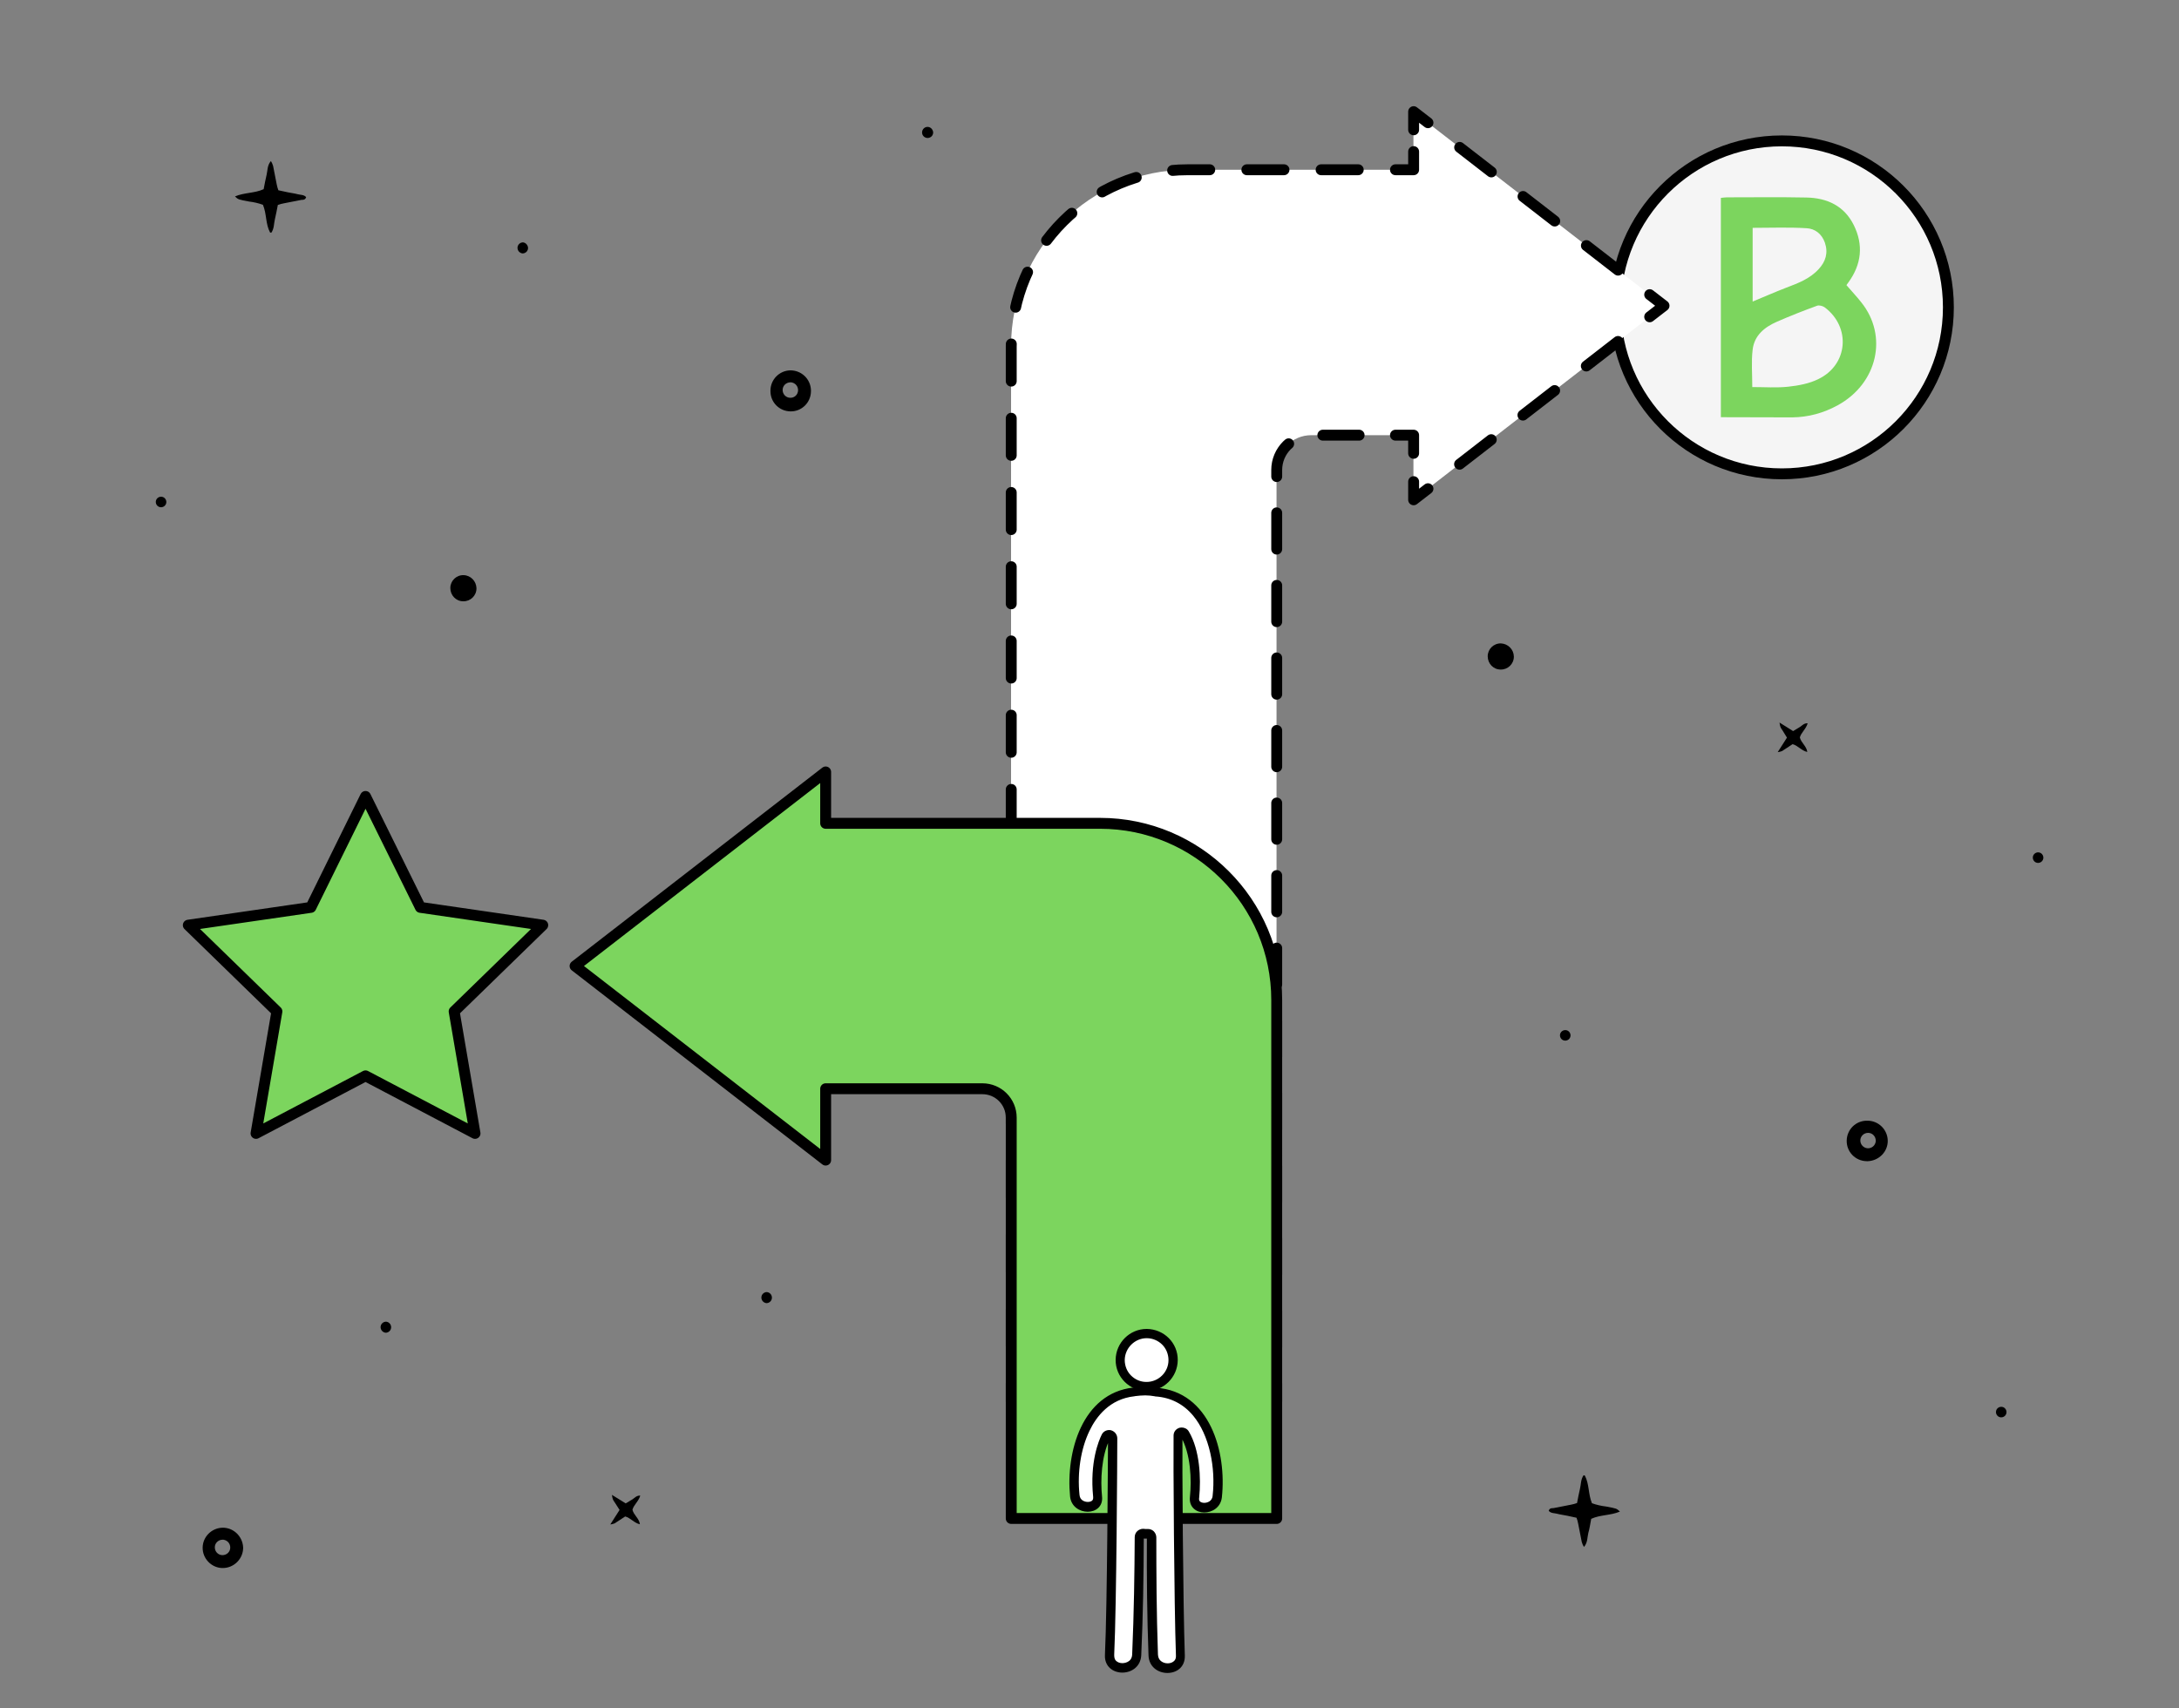 <?xml version="1.0" encoding="utf-8"?>
<!-- Generator: Adobe Illustrator 28.0.0, SVG Export Plug-In . SVG Version: 6.00 Build 0)  -->
<svg version="1.1" xmlns="http://www.w3.org/2000/svg" xmlns:xlink="http://www.w3.org/1999/xlink" x="0px" y="0px"
	 viewBox="0 0 1200 941" style="enable-background:new 0 0 1200 941;" xml:space="preserve">
<rect x="0" y="0" width="1200" height="941" fill="#808080" stroke="none"/>
<style type="text/css">
	.st0{fill:#F5F5F5;stroke:#000000;stroke-width:6;stroke-linecap:round;stroke-linejoin:round;stroke-miterlimit:10;}
	.st1{fill:#7CD55E;}
	.st2{fill:#FFFFFF;}
	.st3{fill:none;stroke:#000000;stroke-width:6;stroke-linecap:round;stroke-linejoin:round;}
	.st4{fill:none;stroke:#000000;stroke-width:6;stroke-linecap:round;stroke-linejoin:round;stroke-dasharray:22.078,22.078;}
	.st5{fill:none;stroke:#000000;stroke-width:6;stroke-linecap:round;stroke-linejoin:round;stroke-dasharray:20.445,20.445;}
	.st6{fill:none;stroke:#000000;stroke-width:6;stroke-linecap:round;stroke-linejoin:round;stroke-dasharray:18.026,18.026;}
	.st7{fill:none;stroke:#000000;stroke-width:6;stroke-linecap:round;stroke-linejoin:round;stroke-dasharray:19.979,19.979;}
	.st8{fill:#7CD55E;stroke:#000000;stroke-width:6;stroke-linecap:round;stroke-linejoin:round;stroke-miterlimit:10;}
	.st9{stroke:#000000;stroke-miterlimit:10;}
</style>
<g id="Capa_1">
	<path d="M168.6,108.6c-1.2-1.4-3-1.2-4.6-1.6c-1.8-0.5-3.8-0.7-5.6-1.1l-5.1-1.1c-0.4-1.1-0.7-2.1-0.9-3.2l-2-10.2
		c-0.3-1-0.7-1.9-1.2-2.7c-2.1,2.4-1.8,5.3-2.4,7.7s-1.1,5.2-1.6,7.8c-5,2.3-10.7,1.8-15.8,4c1.8,1.7,1.8,1.7,7.7,2.8
		c2.6,0.3,5.2,0.9,7.7,1.8c2.1,5,1.4,10.5,3.9,15.2c0,0.1,0.3,0.1,0.7,0.2c1.6-2.2,1.4-5,2-7.5s1.1-5.2,1.6-7.8
		c1.1-0.4,2.2-0.7,3.3-0.9l9.7-1.9C167,110.1,168.1,110.1,168.6,108.6z"/>
	<path d="M1039.6,628.1L1039.6,628.1c-0.2-5.9-5-10.7-11-10.8c-0.1,0-0.2,0-0.3,0c-6.2-0.1-11.2,4.8-11.3,11
		c-0.1,6.2,4.8,11.2,11,11.3h0.7C1034.9,639.3,1039.8,634.2,1039.6,628.1z M1024.5,628.2c0-2.3,1.9-4.2,4.3-4.2
		c2.3,0,4.2,1.9,4.2,4.3v0.4c-0.3,2.3-2.2,3.9-4.5,3.8C1026.2,632.3,1024.5,630.4,1024.5,628.2z"/>
	<path d="M435.1,204L435.1,204c-5.9,0.2-10.7,5-10.8,11c0,0.1,0,0.2,0,0.3c-0.1,6.2,4.8,11.2,11,11.3c6.2,0.1,11.2-4.8,11.3-11v-0.7
		C446.4,208.7,441.3,203.9,435.1,204z M435.2,219.1c-2.3,0-4.2-1.9-4.2-4.3c0-2.3,1.9-4.2,4.3-4.2h0.4c2.3,0.3,3.9,2.2,3.8,4.5
		C439.4,217.4,437.5,219.2,435.2,219.1z"/>
	<path d="M122.4,841.5c-5.9,0.2-10.7,5-10.8,10.9c-0.1,6,4.7,11.1,10.7,11.3c6.1,0.2,11.3-4.6,11.6-10.7v-0.7
		C133.6,846.2,128.5,841.3,122.4,841.5z M122.5,856.6c-2.3,0-4.2-1.9-4.2-4.3c0-2.3,1.9-4.2,4.3-4.2h0.4c2.3,0.3,3.9,2.2,3.8,4.5
		C126.7,854.9,124.8,856.6,122.5,856.6z"/>
	<path d="M341.2,831.7l-5.1,8c0.8-0.1,1.7-0.3,2.4-0.6l5.8-3.8c3,0.8,4.9,3.6,8.1,4.3c-0.4-3.3-3.4-5-4.1-8c0.7-2.7,3.4-4.6,4.3-7.8
		c-2-0.1-3,1.2-4.2,2l-3.8,2.3l-7.6-4.7c0.4,2.5,0.4,2.5,1.7,4.4L341.2,831.7L341.2,831.7z"/>
	<path d="M984.1,406.3l-5.1,8c0.8-0.1,1.7-0.3,2.4-0.6l5.8-3.8c3,0.8,4.9,3.6,8.1,4.3c-0.4-3.3-3.4-5-4.1-8c0.7-2.7,3.4-4.6,4.3-7.8
		c-2-0.1-3,1.2-4.2,2l-3.8,2.3L980,398c0.4,2.5,0.4,2.5,1.7,4.4L984.1,406.3L984.1,406.3z"/>
	<path d="M852.9,832.2c1.2,1.4,3,1.2,4.6,1.6c1.8,0.5,3.8,0.7,5.6,1.1l5.1,1.1c0.4,1,0.7,2.1,0.9,3.2l2,10.2c0.3,1,0.7,1.9,1.2,2.7
		c2.1-2.4,1.8-5.3,2.4-7.7c0.7-2.4,1.1-5.2,1.6-7.8c5-2.3,10.7-1.8,15.8-4c-1.8-1.7-1.8-1.7-7.7-2.8c-2.6-0.3-5.2-0.9-7.7-1.8
		c-2.1-5-1.4-10.5-3.9-15.2c0-0.1-0.3-0.1-0.7-0.2c-1.6,2.3-1.4,5-2,7.5c-0.6,2.5-1.1,5.2-1.6,7.8c-1.1,0.4-2.2,0.7-3.3,0.9
		c-3.2,0.7-6.4,1.2-9.7,1.9C854.5,830.7,853.3,830.7,852.9,832.2L852.9,832.2z"/>
	<path d="M511,69.9c-1.7-0.1-3.1,1.2-3.2,2.9c-0.1,1.7,1.2,3.1,2.9,3.2c0.1,0,0.2,0,0.3,0c1.7-0.1,3-1.5,2.9-3.2
		C513.7,71.2,512.5,70,511,69.9z"/>
	<path d="M422.2,711.7c-1.7,0.1-3,1.5-2.9,3.2c0.1,1.5,1.3,2.8,2.9,2.9c1.7-0.1,3-1.5,2.9-3.2C425,713,423.8,711.8,422.2,711.7z"/>
	<path d="M212.5,728c-1.7,0.1-3,1.5-2.9,3.2c0.1,1.5,1.3,2.8,2.9,2.9c1.7-0.1,3-1.5,2.9-3.2C215.3,729.3,214.1,728.1,212.5,728z"/>
	<path d="M287.9,133.5c-1.7,0.1-3,1.5-2.9,3.2c0.1,1.5,1.3,2.8,2.9,2.9c1.7-0.1,3-1.5,2.9-3.2C290.6,134.8,289.4,133.6,287.9,133.5z
		"/>
	<path d="M826.6,354.4c-4-0.1-7.3,3.1-7.3,7.1s3.1,7.3,7.1,7.3c4,0.1,7.3-3.1,7.3-7.1c0,0,0,0,0,0v-0.1
		C833.6,357.7,830.5,354.6,826.6,354.4L826.6,354.4z"/>
	<path d="M255.3,316.8c-4-0.1-7.3,3.1-7.3,7.1s3.1,7.3,7.1,7.3c4,0.1,7.3-3.1,7.3-7.1c0,0,0,0,0,0V324
		C262.3,320.1,259.2,316.9,255.3,316.8L255.3,316.8z"/>
	<path d="M864.9,570.5c0.1-1.6-1.1-3-2.7-3.1c-1.6-0.1-3,1.1-3.1,2.7c-0.1,1.6,1.1,3,2.7,3.1l0,0
		C863.4,573.3,864.8,572.1,864.9,570.5z"/>
	<path d="M1125.3,472.6c0.1-1.6-1.1-3-2.7-3.1c-1.6-0.1-3,1.1-3.1,2.7c-0.1,1.6,1.1,3,2.7,3.1l0,0
		C1123.8,475.4,1125.2,474.2,1125.3,472.6z"/>
	<path d="M1105,778c0.1-1.6-1.1-3-2.7-3.1c-1.6-0.1-3,1.1-3.1,2.7c-0.1,1.6,1.1,3,2.7,3.1l0,0C1103.5,780.8,1104.9,779.6,1105,778z"
		/>
	<path d="M88.9,273.6c-1.6-0.1-3,1.1-3.1,2.7s1.1,3,2.7,3.1c1.6,0.1,3-1.1,3.1-2.7l0,0C91.7,275.1,90.5,273.7,88.9,273.6z"/>
</g>
<g id="_x32_">
	<g>
		<circle class="st0" cx="981.3" cy="169.3" r="91.7"/>
		<g id="_x38_d6cGz_00000177468817473819915790000017985033078749422468_">
			<g>
				<path class="st1" d="M947.7,229.8c0-40.6,0-80.6,0-120.8c1.2-0.1,2.3-0.3,3.3-0.3c14.6,0,29.1-0.2,43.7,0.1
					c11.4,0.2,20.9,4.5,26.2,15.2c5.4,10.9,4.3,21.6-3,31.6c-0.6,0.8-1.1,1.5-1,1.5c2.8,3.3,5.6,6.2,8.1,9.4
					c14.9,18.5,9,44.7-12.9,56.7c-7.8,4.3-16.2,6.6-25.1,6.7C974.1,229.9,961.1,229.8,947.7,229.8z M965,213.2
					c6.9,0,13.5,0.5,19.8-0.2c5.6-0.6,11.6-1.7,16.6-4.2c16.4-7.9,18-28.6,3.5-39.5c-1.1-0.8-3.1-1.3-4.2-0.9
					c-7.4,2.7-14.8,5.6-22.1,8.8c-6.9,3-12.5,7.6-13.4,15.4C964.4,199.2,965,205.9,965,213.2z M965.2,125.5c0,14.2,0,27.8,0,40.6
					c6.1-2.5,12.2-5.2,18.4-7.6c6.6-2.5,13.1-4.9,18-10.3c3.8-4.1,5.3-8.9,3.4-14.5c-1.7-4.9-5.5-7.8-10.2-8
					C985.1,125.1,975.3,125.5,965.2,125.5z"/>
			</g>
		</g>
	</g>
	<g>
		<path class="st2" d="M916.4,168.4l-138-106.9v32h-75.4h-48.9c-53.7,0-97.3,43.5-97.3,97.3v48.9V772h146.2V258.9
			c0-10.6,8.6-19.2,19.2-19.2h56.2v35.6L916.4,168.4z"/>
		<g>
			<polyline class="st3" points="908.5,174.5 916.4,168.4 908.5,162.3 			"/>
			<line class="st4" x1="891.1" y1="148.8" x2="795.1" y2="74.4"/>
			<polyline class="st3" points="786.4,67.6 778.5,61.5 778.5,71.5 			"/>
			<polyline class="st3" points="778.5,83.5 778.5,93.5 768.5,93.5 			"/>
			<path class="st5" d="M748,93.5h-44.9h-48.9c-53.7,0-97.3,43.5-97.3,97.3v48.9v512"/>
			<polyline class="st3" points="556.9,762 556.9,772 566.9,772 			"/>
			<line class="st6" x1="584.9" y1="772" x2="684.1" y2="772"/>
			<polyline class="st3" points="693.1,772 703.1,772 703.1,762 			"/>
			<path class="st7" d="M703.1,742V258.9c0-10.6,8.6-19.2,19.2-19.2h36.2"/>
			<polyline class="st3" points="768.5,239.7 778.5,239.7 778.5,249.7 			"/>
			<polyline class="st3" points="778.5,265.3 778.5,275.3 786.4,269.2 			"/>
			<line class="st4" x1="803.8" y1="255.7" x2="899.8" y2="181.3"/>
		</g>
	</g>
	<path class="st8" d="M605.8,453.5h-48.9H454.7v-28.3l-138,106.9l138,106.9v-39.3H541c8.8,0,15.9,7.1,15.9,15.9v220.8h146.2V599.7
		v-48.9C703.1,497.1,659.5,453.5,605.8,453.5z"/>
	<g>
		<path class="st2" d="M642.5,919.6c-3.6,0-7.7-2.3-7.8-7.2c-0.8-22.7-0.9-45.4-0.9-64.7c0-0.5-0.2-1.1-0.6-1.5
			c-0.4-0.3-0.9-0.5-1.4-0.5c-0.1,0-0.1,0-0.1,0c-0.3,0-0.7,0-1.1,0c-0.5,0-0.9,0-1.4-0.1c-0.1,0-0.1,0-0.1,0c-0.5,0-1,0.2-1.4,0.5
			c-0.4,0.4-0.7,0.9-0.7,1.5c-0.1,19.1-0.4,41.8-1.4,64.7c-0.1,3.6-2.6,7.2-7.8,7.2c-2.2,0-4.1-0.7-5.4-2.1c-1.2-1.2-1.8-2.9-1.7-5
			c1.3-27.9,1.7-109.9,1.7-119.2c0-0.9-0.6-1.8-1.6-2c-0.1-0.1-0.3-0.1-0.5-0.1c-0.7,0-1.5,0.4-1.8,1.1c-6,12.1-5,28.2-4.5,32.9
			c0.1,1.7-0.2,3-1.1,4c-0.9,1.1-2.6,1.7-4.3,1.7c-3.2,0-6.8-2-7.2-6.1c-1.3-13,0.8-26.3,5.7-36.6c4.1-8.4,12-18.9,26.8-20.6
			c0.1,0,0.1,0,0.2-0.1c2-0.5,4-0.7,6.1-0.7c2,0,3.9,0.2,5.7,0.6c0.1,0,0.2,0,0.3,0.1c9,0.7,16.6,4.6,22.4,11.5
			c7,8.4,13.6,24.9,11.3,46.1c-0.5,4.2-4,6.1-7.2,6.1l0,0c-1.8,0-3.4-0.6-4.4-1.7c-0.9-1-1.2-2.4-1.1-4.1
			c1.1-10.5,0.3-25.3-5.3-34.9c-0.3-0.6-1-1-1.8-1c-0.2,0-0.3,0-0.5,0.1c-0.9,0.2-1.5,1-1.5,2c-0.2,11.7,0.3,93.4,1.3,121
			c0.1,2-0.5,3.7-1.7,4.9C646.6,918.8,644.7,919.6,642.5,919.6z"/>
		<path class="st2" d="M631,764.5c-3.9,0-7.6-1.6-10.3-4.3c-2.8-2.8-4.3-6.4-4.3-10.3c0-8,6.6-14.5,14.6-14.5
			c8.1,0.1,14.6,6.6,14.6,14.7C645.6,758,639,764.5,631,764.5L631,764.5z"/>
		<g>
			<g>
				<g>
					<path class="st9" d="M631.5,736.6L631.5,736.6L631.5,736.6c3.4,0,6.6,1.4,8.9,3.7s3.6,5.5,3.6,8.9c0,6.9-5.7,12.5-12.6,12.5
						h-0.1c-3.4,0-6.5-1.4-8.8-3.7s-3.6-5.5-3.6-8.9C619,742.2,624.7,736.6,631.5,736.6 M631.5,732.5c-9.1,0-16.5,7.4-16.6,16.5
						c-0.1,9.2,7.4,16.6,16.5,16.7h0.1c9.1,0,16.5-7.4,16.6-16.5C648.2,740,640.8,732.6,631.5,732.5
						C631.5,732.5,631.5,732.5,631.5,732.5L631.5,732.5z"/>
				</g>
				<g>
					<path class="st9" d="M630.7,768.1c1.8,0,3.6,0.2,5.3,0.5c0.2,0.1,0.3,0.1,0.5,0.1c8.5,0.6,15.6,4.3,21,10.8
						c4.4,5.3,7.6,12.4,9.5,20.7c1.7,7.6,2.2,15.9,1.3,23.8c-0.3,3.4-3.4,4.3-5.1,4.3c-1.2,0-2.3-0.4-2.8-1
						c-0.5-0.5-0.7-1.4-0.5-2.4c1.1-10.9,0.3-26.1-5.6-36.1c-0.7-1.3-2.1-2-3.5-2c-0.3,0-0.7,0.1-1,0.1c-1.8,0.5-3,2-3,3.8
						c-0.2,11.7,0.3,93.5,1.3,121.1c0.1,1.5-0.3,2.6-1.1,3.4c-0.9,0.9-2.3,1.5-3.9,1.5c-1.6,0-3-0.5-4.1-1.4
						c-1.1-0.9-1.7-2.2-1.8-3.9c-0.8-22.7-0.9-45.4-0.9-64.6c0-1.1-0.5-2.2-1.3-3c-0.7-0.7-1.8-1.1-2.8-1.1c-0.1,0-0.1,0-0.2,0
						c-0.3,0-0.7,0-1,0c-0.4,0-0.8,0-1.2-0.1c-0.1,0-0.2,0-0.3,0c-1,0-2,0.4-2.8,1.1c-0.8,0.7-1.3,1.8-1.3,3
						c-0.1,19.1-0.4,41.7-1.4,64.6c-0.2,5.1-5.3,5.3-5.8,5.3c-1.6,0-3-0.5-4-1.5c-0.8-0.8-1.1-2-1.1-3.5c1.3-27.9,1.7-110,1.7-119.3
						c0-1.9-1.3-3.5-3.1-4c-0.3-0.1-0.6-0.1-0.9-0.1c-1.5,0-2.9,0.8-3.6,2.2c-1.6,3.2-6.6,15-4.7,34c0.1,1.1-0.1,1.9-0.6,2.4
						c-0.5,0.6-1.6,1-2.8,1c-1.8,0-4.8-0.9-5.1-4.3c-1.3-12.6,0.7-25.5,5.5-35.5c3.8-8,11.3-17.9,25.2-19.4c0.1,0,0.3-0.1,0.5-0.1
						C626.9,768.3,628.8,768.1,630.7,768.1 M630.7,764.1c-2.2,0-4.5,0.3-6.6,0.7c-27.6,3.1-36.7,35-34.3,59.4c0.5,5.3,5,8,9.2,8
						c4.1,0,8-2.6,7.4-7.9c-0.9-8.9-0.4-22.3,4.3-31.8c-0.1,11.5-0.4,91.6-1.7,119.1c-0.3,6.1,4.3,9.2,9.1,9.2c4.7,0,9.6-3,9.9-9.1
						c1-21.6,1.3-43.2,1.4-64.8c0.5,0.1,1,0.1,1.5,0.1c0.4,0,0.8,0,1.2,0c-0.1,21.6,0.1,43.2,0.9,64.8c0.2,6.1,5.1,9.2,9.9,9.2
						s9.3-3,9.1-9.1c-1-27.6-1.5-109-1.3-120.9c5.6,9.6,6.1,24.2,5.1,33.6c-0.6,5.3,3.3,8,7.4,8c4.1,0,8.6-2.6,9.2-7.9
						c2.7-24.9-6.6-57.7-35.6-59.8C634.9,764.3,632.8,764.1,630.7,764.1L630.7,764.1z"/>
				</g>
			</g>
		</g>
	</g>
	<polygon class="st8" points="201.3,438.7 231.5,499.8 298.9,509.6 250.1,557.1 261.6,624.3 201.3,592.6 141,624.3 152.5,557.1 
		103.7,509.6 171.2,499.8 	"/>
</g>
</svg>
